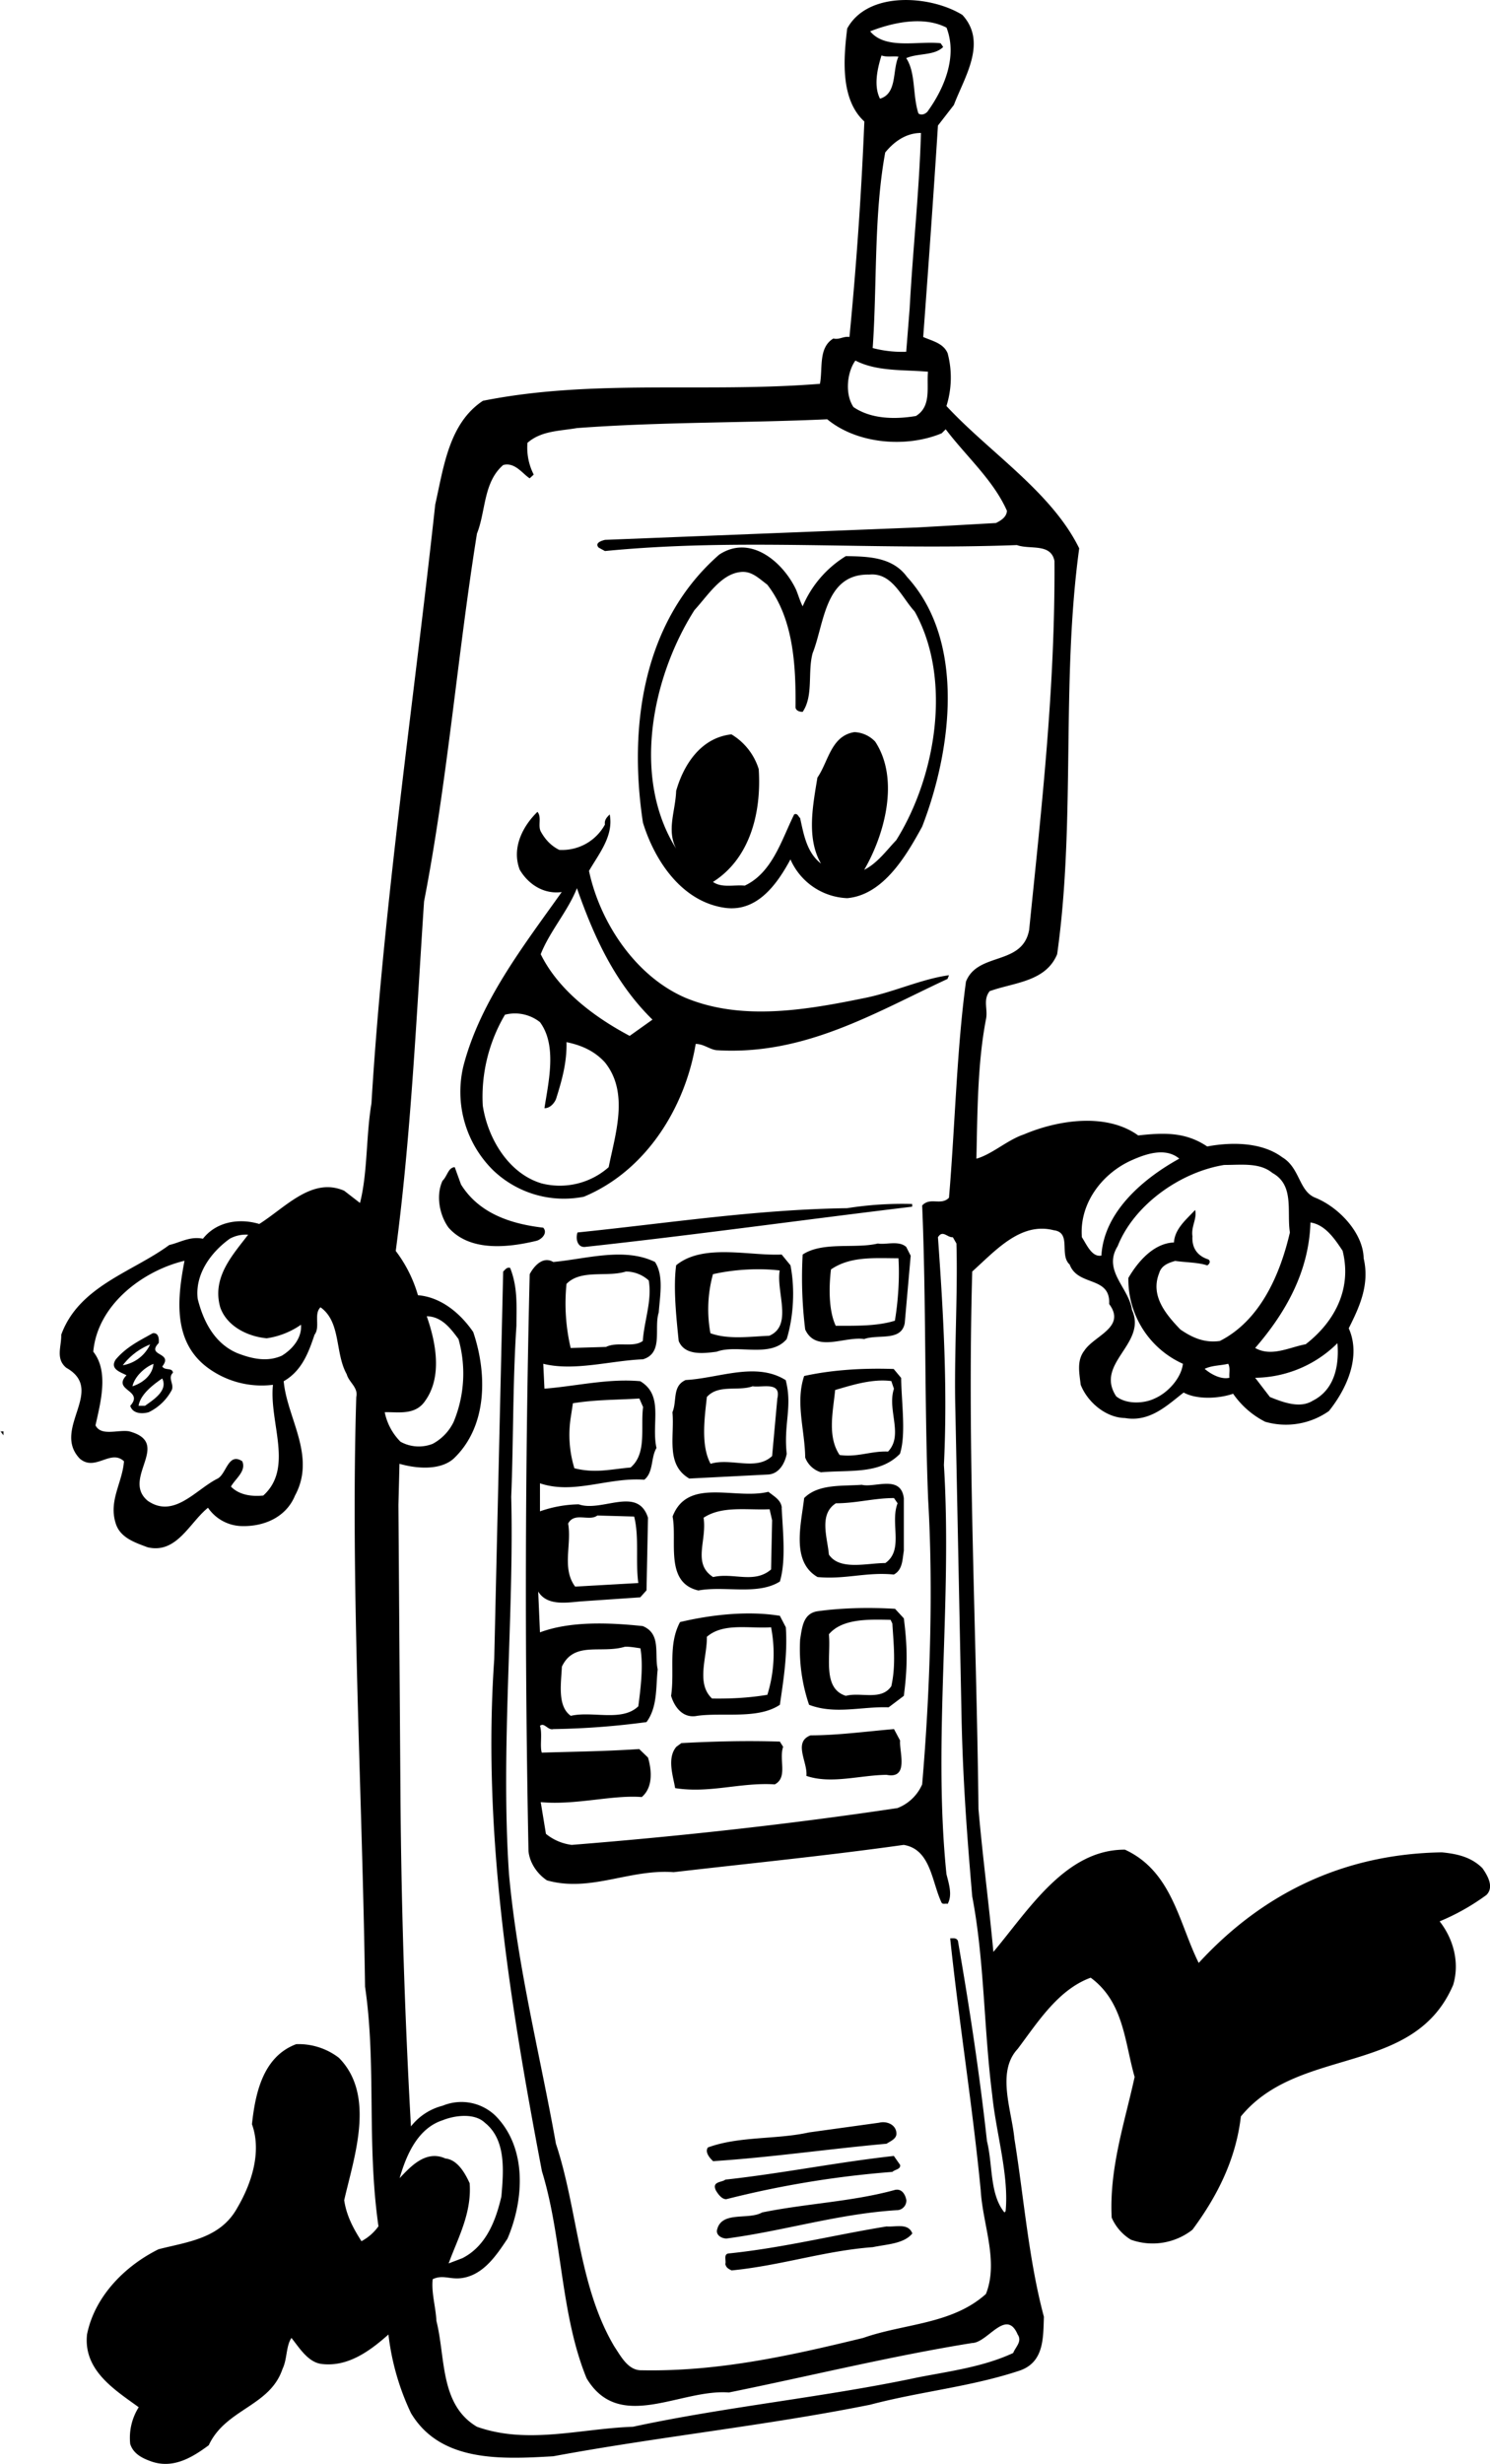 <svg xmlns="http://www.w3.org/2000/svg" width="959.998" height="1587.005" shape-rendering="geometricPrecision" text-rendering="geometricPrecision" image-rendering="optimizeQuality" fill-rule="evenodd" clip-rule="evenodd" viewBox="0 0 10 16.531"><path d="M6.459.1c.17.185.012.42-.057.604l-.107.138c-.03.47-.064.946-.099 1.419.062.027.136.042.164.109a.637.637 0 0 1-.008.354c.287.31.706.577.891.955-.123.9-.022 1.827-.148 2.723-.077.186-.29.189-.453.248-.047.06-.01.121-.025.19-.057.295-.057.63-.064.934.106-.03.208-.126.319-.163.228-.097.554-.147.767.007.179-.02.32-.022.463.074.171-.032.37-.027.503.072.121.072.111.228.223.272.16.065.321.238.324.406.042.179-.03.33-.1.47.083.186-.009.4-.133.555a.501.501 0 0 1-.428.072.583.583 0 0 1-.215-.188c-.092.032-.24.042-.332-.008-.109.084-.225.2-.394.171-.126-.002-.25-.104-.297-.223-.01-.084-.027-.163.025-.23.067-.101.282-.156.166-.312.01-.19-.21-.116-.265-.265-.072-.064.015-.215-.107-.23-.222-.057-.39.136-.547.277-.034 1.213.028 2.377.042 3.607.028.322.07.636.1.958.237-.282.485-.688.883-.686.317.146.362.493.495.76.441-.48.99-.732 1.632-.742.104.01.198.032.272.106.035.05.08.127.027.18a1.507 1.507 0 0 1-.314.177c.091.116.136.274.091.426-.264.618-1.034.405-1.425.883-.033.285-.156.532-.325.76a.433.433 0 0 1-.413.067.325.325 0 0 1-.129-.148c-.017-.332.087-.637.154-.944-.067-.232-.072-.502-.295-.666-.218.08-.354.297-.49.478-.144.154-.04.411-.022.602.064.398.096.814.198 1.195-.005.14.002.302-.159.36-.329.11-.666.14-1.007.23-.696.14-1.421.215-2.127.346-.346.02-.757.042-.955-.29a1.679 1.679 0 0 1-.151-.527c-.124.11-.27.218-.446.198-.094-.01-.153-.111-.205-.175-.037.054-.028.143-.06.208-.084.252-.381.267-.495.512-.111.082-.242.163-.393.106-.06-.022-.114-.052-.134-.114a.385.385 0 0 1 .057-.247c-.164-.119-.372-.248-.347-.488.05-.252.25-.458.48-.572.194-.05.414-.071.528-.277.096-.163.166-.376.099-.562.022-.203.072-.453.297-.537a.443.443 0 0 1 .287.092c.248.252.101.665.035.955.015.102.06.188.116.275a.335.335 0 0 0 .114-.1c-.08-.559-.013-1.083-.09-1.608-.019-1.32-.098-2.674-.059-3.956.015-.064-.05-.099-.064-.153-.08-.142-.037-.35-.176-.449-.047.045 0 .132-.04.184-.039.116-.084.242-.207.312.022.247.22.502.076.767-.059.144-.205.208-.354.205a.282.282 0 0 1-.23-.123c-.124.099-.21.312-.406.265-.079-.03-.183-.062-.213-.159-.05-.153.045-.275.055-.418-.09-.084-.193.072-.297-.018-.19-.2.178-.458-.09-.609-.074-.061-.032-.143-.034-.222.119-.327.48-.421.725-.602.074-.017.139-.06.226-.042.091-.116.245-.139.378-.099.176-.111.354-.317.57-.223l.106.082c.052-.203.04-.45.077-.668.079-1.317.284-2.691.428-4.018.057-.253.092-.545.32-.696.74-.148 1.49-.052 2.262-.114.02-.106-.012-.242.09-.304.041.01.068-.017.108-.01.047-.485.08-.958.1-1.446-.162-.148-.14-.423-.115-.624.139-.255.562-.222.773-.091zm-.107.084c.074.19-.01.401-.124.56-.01.017-.042.034-.064.017C6.124.64 6.147.488 6.082.39c.08-.035.188-.015.248-.075L6.313.29C6.16.273 5.943.335 5.84.21c.153-.06.359-.104.512-.025zM6.03.38c-.042.091-.007.247-.124.282-.044-.087-.017-.203.01-.29.035.013.077.003.114.008zm.151.512c-.012.399-.054.772-.076 1.178l-.023.29a.775.775 0 0 1-.225-.025c.03-.426.007-.893.084-1.312.06-.074.141-.131.24-.131zm.047 1.602c-.01.104.025.232-.081.297-.144.024-.302.02-.419-.06-.06-.089-.042-.237.013-.312.146.075.322.06.487.075zm.092.413l.027-.027c.136.18.32.341.411.547-.002.04-.037.064-.074.082l-.53.03-2.094.083c-.02.005-.072.02-.042.052l.042.023c.92-.09 1.772-.003 2.765-.04.087.032.228-.015.252.107.005.851-.086 1.648-.17 2.475-.045.243-.345.146-.424.347-.062.453-.074.98-.114 1.45-.054.055-.126-.007-.18.052.027.631.015 1.33.04 1.97.036.617.012 1.303-.04 1.914a.298.298 0 0 1-.166.159c-.708.106-1.446.188-2.186.247a.34.34 0 0 1-.173-.074l-.035-.213c.233.022.483-.05.678-.034.077-.065.067-.181.042-.265l-.059-.057c-.223.015-.423.017-.654.024-.014-.047.005-.126-.012-.18.03-.025.052.032.09.022a5.22 5.22 0 0 0 .625-.047c.075-.102.062-.235.075-.354-.023-.104.025-.238-.1-.29-.227-.024-.487-.034-.69.042l-.012-.274c.06.099.193.074.29.066l.395-.027.042-.047.01-.487c-.069-.216-.309-.035-.465-.09a.82.82 0 0 0-.26.047v-.188c.228.077.458-.042.7-.024.063-.05.043-.149.082-.213-.037-.164.052-.352-.109-.448-.215-.02-.435.034-.643.05l-.008-.167c.208.052.456-.022.669-.03.14-.042.072-.21.106-.314.008-.111.035-.247-.025-.339-.207-.101-.462-.02-.683 0-.07-.042-.131.03-.158.082a87.744 87.744 0 0 0-.008 3.871c.008.08.06.154.124.196.292.082.552-.077.85-.055.527-.061 1.024-.11 1.544-.183.183.03.188.25.255.389.01.012.027.002.04.007.034-.061.007-.138-.008-.2-.092-.901.04-1.82-.017-2.745.025-.515-.003-1.01-.04-1.528.032-.052.062.003.1 0l.024.042c.01.35-.017.753-.007 1.124l.042 2.087c.01.416.037.772.071 1.17.082.427.077.882.134 1.33.025.253.114.542.09.782l-.008.008c-.1-.124-.077-.317-.117-.478-.05-.455-.118-.901-.195-1.344-.01-.022-.03-.017-.052-.017.06.569.15 1.123.205 1.69.013.23.122.476.035.696-.228.205-.55.198-.824.295-.478.116-.966.227-1.486.217-.091.003-.14-.094-.183-.158-.242-.406-.245-.916-.393-1.362-.107-.601-.258-1.183-.315-1.81-.057-.838.035-1.74.015-2.53.015-.363.01-.779.035-1.148 0-.133.01-.255-.042-.388-.023-.008-.035.014-.047.024l-.06 2.6c-.08 1.16.104 2.302.32 3.436.138.448.123.958.3 1.39.22.367.628.07.955.095.547-.111 1.091-.245 1.633-.332.104-.002.228-.237.305-.057.032.047-.015.084-.03.124-.198.092-.418.121-.636.163-.629.134-1.285.196-1.916.332-.352.012-.706.121-1.047 0-.25-.148-.21-.463-.272-.71-.005-.097-.035-.189-.025-.28.067-.032.114.002.19-.007.149-.018.238-.154.312-.265.112-.263.132-.61-.081-.825a.329.329 0 0 0-.354-.067.393.393 0 0 0-.213.139 45.63 45.63 0 0 1-.07-2.176l-.014-1.993.007-.277c.111.032.272.047.364-.035.228-.217.225-.571.131-.849-.089-.13-.22-.235-.371-.247a.907.907 0 0 0-.149-.297c.102-.768.139-1.577.19-2.345.157-.807.224-1.65.355-2.468.06-.15.042-.344.176-.46.079-.022.133.062.178.089l.027-.025a.397.397 0 0 1-.042-.213c.092-.081.215-.079.332-.099.56-.042 1.133-.034 1.68-.059.201.166.53.193.768.094zm-.975 1.055c.014.034.024.071.042.106a.729.729 0 0 1 .29-.337c.143.003.311.003.41.139.401.438.295 1.178.102 1.676-.104.19-.258.458-.503.48a.435.435 0 0 1-.381-.26c-.087.161-.22.354-.438.325-.29-.04-.473-.315-.552-.572-.1-.661.007-1.357.512-1.798.213-.14.433.055.518.24zm-.196-.04c.176.225.193.542.19.824.003.023.028.03.048.03.074-.109.032-.267.067-.394.079-.198.081-.534.38-.527.154-.015.216.151.305.248.255.458.139 1.114-.124 1.534-.064.067-.126.154-.215.199.139-.24.238-.61.074-.86a.203.203 0 0 0-.14-.064c-.157.025-.174.198-.248.305-.03.185-.075.406.024.577-.096-.075-.116-.196-.14-.305-.013-.012-.018-.035-.04-.025-.084.169-.146.391-.332.478-.072-.007-.153.017-.213-.025.243-.153.327-.455.307-.757a.415.415 0 0 0-.183-.233c-.203.022-.32.2-.371.379-.005.138-.065.262 0 .388-.302-.48-.159-1.158.123-1.601.087-.094.176-.24.307-.255.075-.01.124.042.181.084zm-1.52 1.656c.03.055.07.097.124.124a.327.327 0 0 0 .307-.17c-.005-.033.015-.05.032-.068.027.144-.07.26-.139.379.072.34.307.703.644.85.381.16.817.083 1.22 0 .189-.04.37-.125.552-.15l-.01.025c-.487.226-.96.515-1.55.478-.046-.005-.086-.042-.14-.042-.07.423-.33.85-.75 1.025a.686.686 0 0 1-.612-.18.739.739 0 0 1-.195-.704c.114-.43.4-.797.658-1.16-.119.016-.223-.05-.282-.15-.057-.15.025-.297.119-.388.03.035.002.091.022.131zm.75 1.263l-.153.109c-.23-.122-.476-.302-.597-.548.06-.153.183-.29.243-.443.109.31.247.627.507.882zm-.755.017c.116.156.057.401.03.577.04.002.074-.042.081-.072.038-.121.07-.238.067-.371.097.02.186.057.258.136.163.203.07.478.025.703a.495.495 0 0 1-.449.109c-.222-.065-.363-.302-.396-.523-.012-.217.043-.43.149-.609a.27.27 0 0 1 .235.05zm4.29.916c-.237.131-.505.354-.522.65-.064.013-.1-.076-.131-.123-.018-.22.128-.42.324-.512.092-.042.233-.097.33-.015zm.626.096c.149.082.095.258.117.399-.065.28-.198.59-.47.728-.107.015-.189-.025-.265-.077-.1-.104-.203-.228-.142-.379.015-.052.065-.069.107-.081.072.01.158.01.215.03.015-.008.025-.028.008-.04-.072-.023-.112-.075-.107-.156-.01-.065.032-.117.018-.176-.057.062-.137.126-.142.218-.136.005-.242.128-.306.238a.62.62 0 0 0 .366.576c-.01.092-.097.193-.19.233-.072.035-.191.04-.258-.015-.146-.223.21-.351.106-.58-.02-.148-.198-.262-.096-.427.111-.28.423-.498.715-.545.119 0 .238-.017.324.054zm-5.446.077c.122.196.337.265.552.29.033.037-.014.082-.05.089-.185.044-.442.074-.586-.09-.06-.083-.086-.215-.04-.314.033-.032.038-.089.082-.091l.042.116zm3.028.131v.018c-.74.089-1.46.19-2.196.27-.052.004-.064-.057-.05-.097.607-.062 1.191-.154 1.81-.163a2.35 2.35 0 0 1 .436-.028zm2.889.315c.062.247-.047.47-.248.626-.109.02-.23.087-.339.025.206-.238.361-.513.371-.842.1.015.164.112.216.19zm-7.345-.11c-.104.137-.245.286-.188.488.044.127.183.196.312.208a.537.537 0 0 0 .23-.091c.007.08-.047.158-.129.208-.099.044-.203.02-.3-.018-.153-.066-.227-.215-.264-.363-.02-.164.087-.312.215-.404a.225.225 0 0 1 .124-.027zm4.416.083l.03.059-.04.453c-.024.124-.178.072-.272.106-.131-.02-.324.094-.396-.064a2.838 2.838 0 0 1-.017-.503c.136-.089.351-.037.505-.074.052.01.14-.022.19.023zm-.777.123c.032.161.02.347-.025.495-.109.13-.332.033-.47.085-.09.012-.215.027-.255-.072-.017-.166-.037-.36-.017-.508.18-.148.49-.062.708-.072l.059.072zm.725-.047c.008.134-.002.285-.024.419-.12.037-.258.034-.397.034-.047-.099-.047-.255-.032-.378.131-.09.292-.075.453-.075zm-4.792.018c-.047.247-.082.542.158.718a.61.61 0 0 0 .436.113c-.027.253.141.557-.065.743-.071.007-.158 0-.217-.06.03-.054.104-.103.076-.17-.094-.062-.106.084-.165.116-.146.072-.293.272-.47.149-.18-.151.17-.387-.125-.466-.076-.012-.188.035-.225-.04.032-.148.092-.36-.015-.494.028-.315.332-.543.612-.61zm3.995.064c-.025.144.09.369-.07.438-.125.005-.276.027-.395-.017a.884.884 0 0 1 .017-.396c.139-.032.307-.042.448-.025zm-.879.067c.023.136-.03.267-.04.406-.064.047-.17.002-.247.04l-.237.007a1.308 1.308 0 0 1-.028-.43c.097-.1.273-.043.399-.083a.23.23 0 0 1 .153.06zm-1.277.393a.847.847 0 0 1-.032.555.328.328 0 0 1-.141.148.253.253 0 0 1-.216-.014.39.39 0 0 1-.106-.198c.087-.003.205.024.272-.077.117-.164.07-.396.01-.567.1.002.159.08.213.153zm-2.013.028c-.084.089.102.059.025.156.018.03.067.005.072.042-.04.037.015.081-.012.123a.345.345 0 0 1-.151.142c-.042.012-.107.012-.124-.043.096-.106-.124-.101-.025-.205-.042-.022-.114-.042-.072-.106.072-.085.161-.127.248-.176.037-.005.044.032.04.067zm7.746.386c-.086.054-.2.01-.287-.025l-.099-.129a.796.796 0 0 0 .552-.232c.013.156-.022.314-.166.386zm-7.802-.379a.248.248 0 0 1-.184.141.436.436 0 0 1 .184-.14zm.022.131c-.005.072-.067.127-.141.151.015-.067.084-.128.14-.15zm7.213 0c.015.028.005.062.008.094-.057.013-.124-.024-.166-.06.05-.024.104-.021.158-.034zm-2.195.094c.002.171.034.377-.008.51-.136.139-.332.107-.53.124a.163.163 0 0 1-.106-.099c-.002-.183-.067-.369-.007-.547.19-.042.4-.054.601-.047l.05.06zm-.775.015c.047.178-.015.297.007.495-.012.062-.05.134-.124.139l-.53.027c-.16-.094-.098-.28-.113-.445.032-.075-.003-.176.089-.216.223-.012.47-.124.67 0zm-4.184-.01c.04.082-.062.144-.116.183H.93c.012-.079.104-.146.158-.183zM6 9.316c-.048.144.066.312-.04.423-.114-.005-.206.04-.325.023-.084-.124-.044-.292-.03-.436.11-.032.248-.077.377-.06l.017.05zm-.783.067l-.035.386c-.109.102-.275.01-.413.052-.067-.124-.04-.31-.025-.448.077-.087.21-.037.307-.072.067.01.193-.034.166.082zm-.901.057c-.018.139.027.312-.084.406-.139.012-.236.04-.377.005a.764.764 0 0 1-.024-.344l.014-.092c.154-.025.288-.022.446-.032l.025.057zm-4.293.163v.027L0 9.598c.002.01.017.005.022.005zm6.043.802c-.01.057-.007.127-.067.159-.188-.018-.322.034-.512.017-.179-.104-.11-.354-.09-.53.095-.096.253-.079.387-.089.086.022.262-.07.282.09v.353zm-.82-.29c.008.162.03.357-.012.496-.15.094-.369.027-.547.06-.228-.053-.141-.333-.173-.496.101-.265.42-.111.643-.166.04.032.085.055.09.107zm.778-.029c-.052.134.044.312-.082.401-.124 0-.307.052-.379-.057-.01-.114-.069-.27.047-.344.137 0 .255-.035.39-.035l.024.035zm-.842.114l-.007.33c-.114.098-.253.019-.389.051-.141-.091-.04-.245-.064-.398.124-.082.292-.05.443-.057l.017.074zm-.926-.025c.035.136.008.302.028.446l-.424.024c-.091-.123-.022-.28-.047-.423.042-.08.141-.012.196-.054l.247.007zm1.81.683c.025.196.025.327 0 .52l-.102.077c-.178-.007-.359.05-.534-.017a1.16 1.16 0 0 1-.06-.439c.013-.076.018-.17.112-.188.168-.024.354-.027.525-.017l.059.064zm-.792.06c.012.18-.015.349-.04.52-.148.099-.381.05-.554.074-.097.02-.154-.06-.176-.134.025-.173-.022-.341.06-.495.21-.05.457-.077.67-.042l.04.077zm.715-.025c.008.136.025.277-.007.42-.067.1-.206.038-.305.065-.16-.05-.099-.265-.114-.413.09-.107.27-.1.414-.097l.012.025zm-.814.025a.925.925 0 0 1-.025.453c-.119.02-.243.027-.371.025-.11-.102-.032-.28-.035-.414.109-.096.285-.054.43-.064zm-.877.14c.02.117.003.26-.014.39-.11.106-.307.03-.453.064-.092-.064-.065-.22-.06-.33.082-.173.263-.086.421-.133.027-.003.072.005.106.01zm1.743.62c-.007.074.062.26-.091.23-.179.002-.372.064-.538.007.01-.091-.091-.227.028-.272.183 0 .38-.027.56-.042l.041.077zm-.785.042c-.03.086.033.205-.056.252-.23-.015-.436.062-.669.025-.012-.077-.057-.2.008-.277l.034-.025c.223-.012.443-.017.661-.01l.022.035zm-2.002 2.522c.143.114.126.32.111.495-.037.159-.101.332-.262.414l-.092.035c.06-.166.156-.335.141-.538-.03-.066-.081-.158-.163-.166-.134-.061-.24.062-.307.132.044-.151.119-.334.29-.389.079-.032.212-.05.282.017zm2.762.077c-.002.032-.04.047-.066.064-.39.035-.778.092-1.164.117-.022-.02-.057-.06-.035-.092.21-.077.458-.052.679-.101l.47-.065c.057-.014.119.018.116.077zm.025.206c.005.03-.034.03-.052.047a6.582 6.582 0 0 0-1.114.183c-.03.002-.057-.035-.071-.06-.028-.06.042-.052.064-.071.383-.042.75-.117 1.131-.159l.042.06zm.042.237a.065.065 0 0 1-.067.067c-.393.025-.755.139-1.14.19-.028 0-.065-.017-.065-.051.025-.139.21-.07.304-.124.295-.06.6-.072.884-.149.052-.017.077.028.084.067zm.04.223c-.057.07-.17.072-.265.092-.324.024-.614.123-.948.156-.02-.01-.037-.018-.042-.043.007-.024-.015-.069.025-.071.366-.038.705-.124 1.057-.181.061.005.146-.025.173.047z"/></svg>